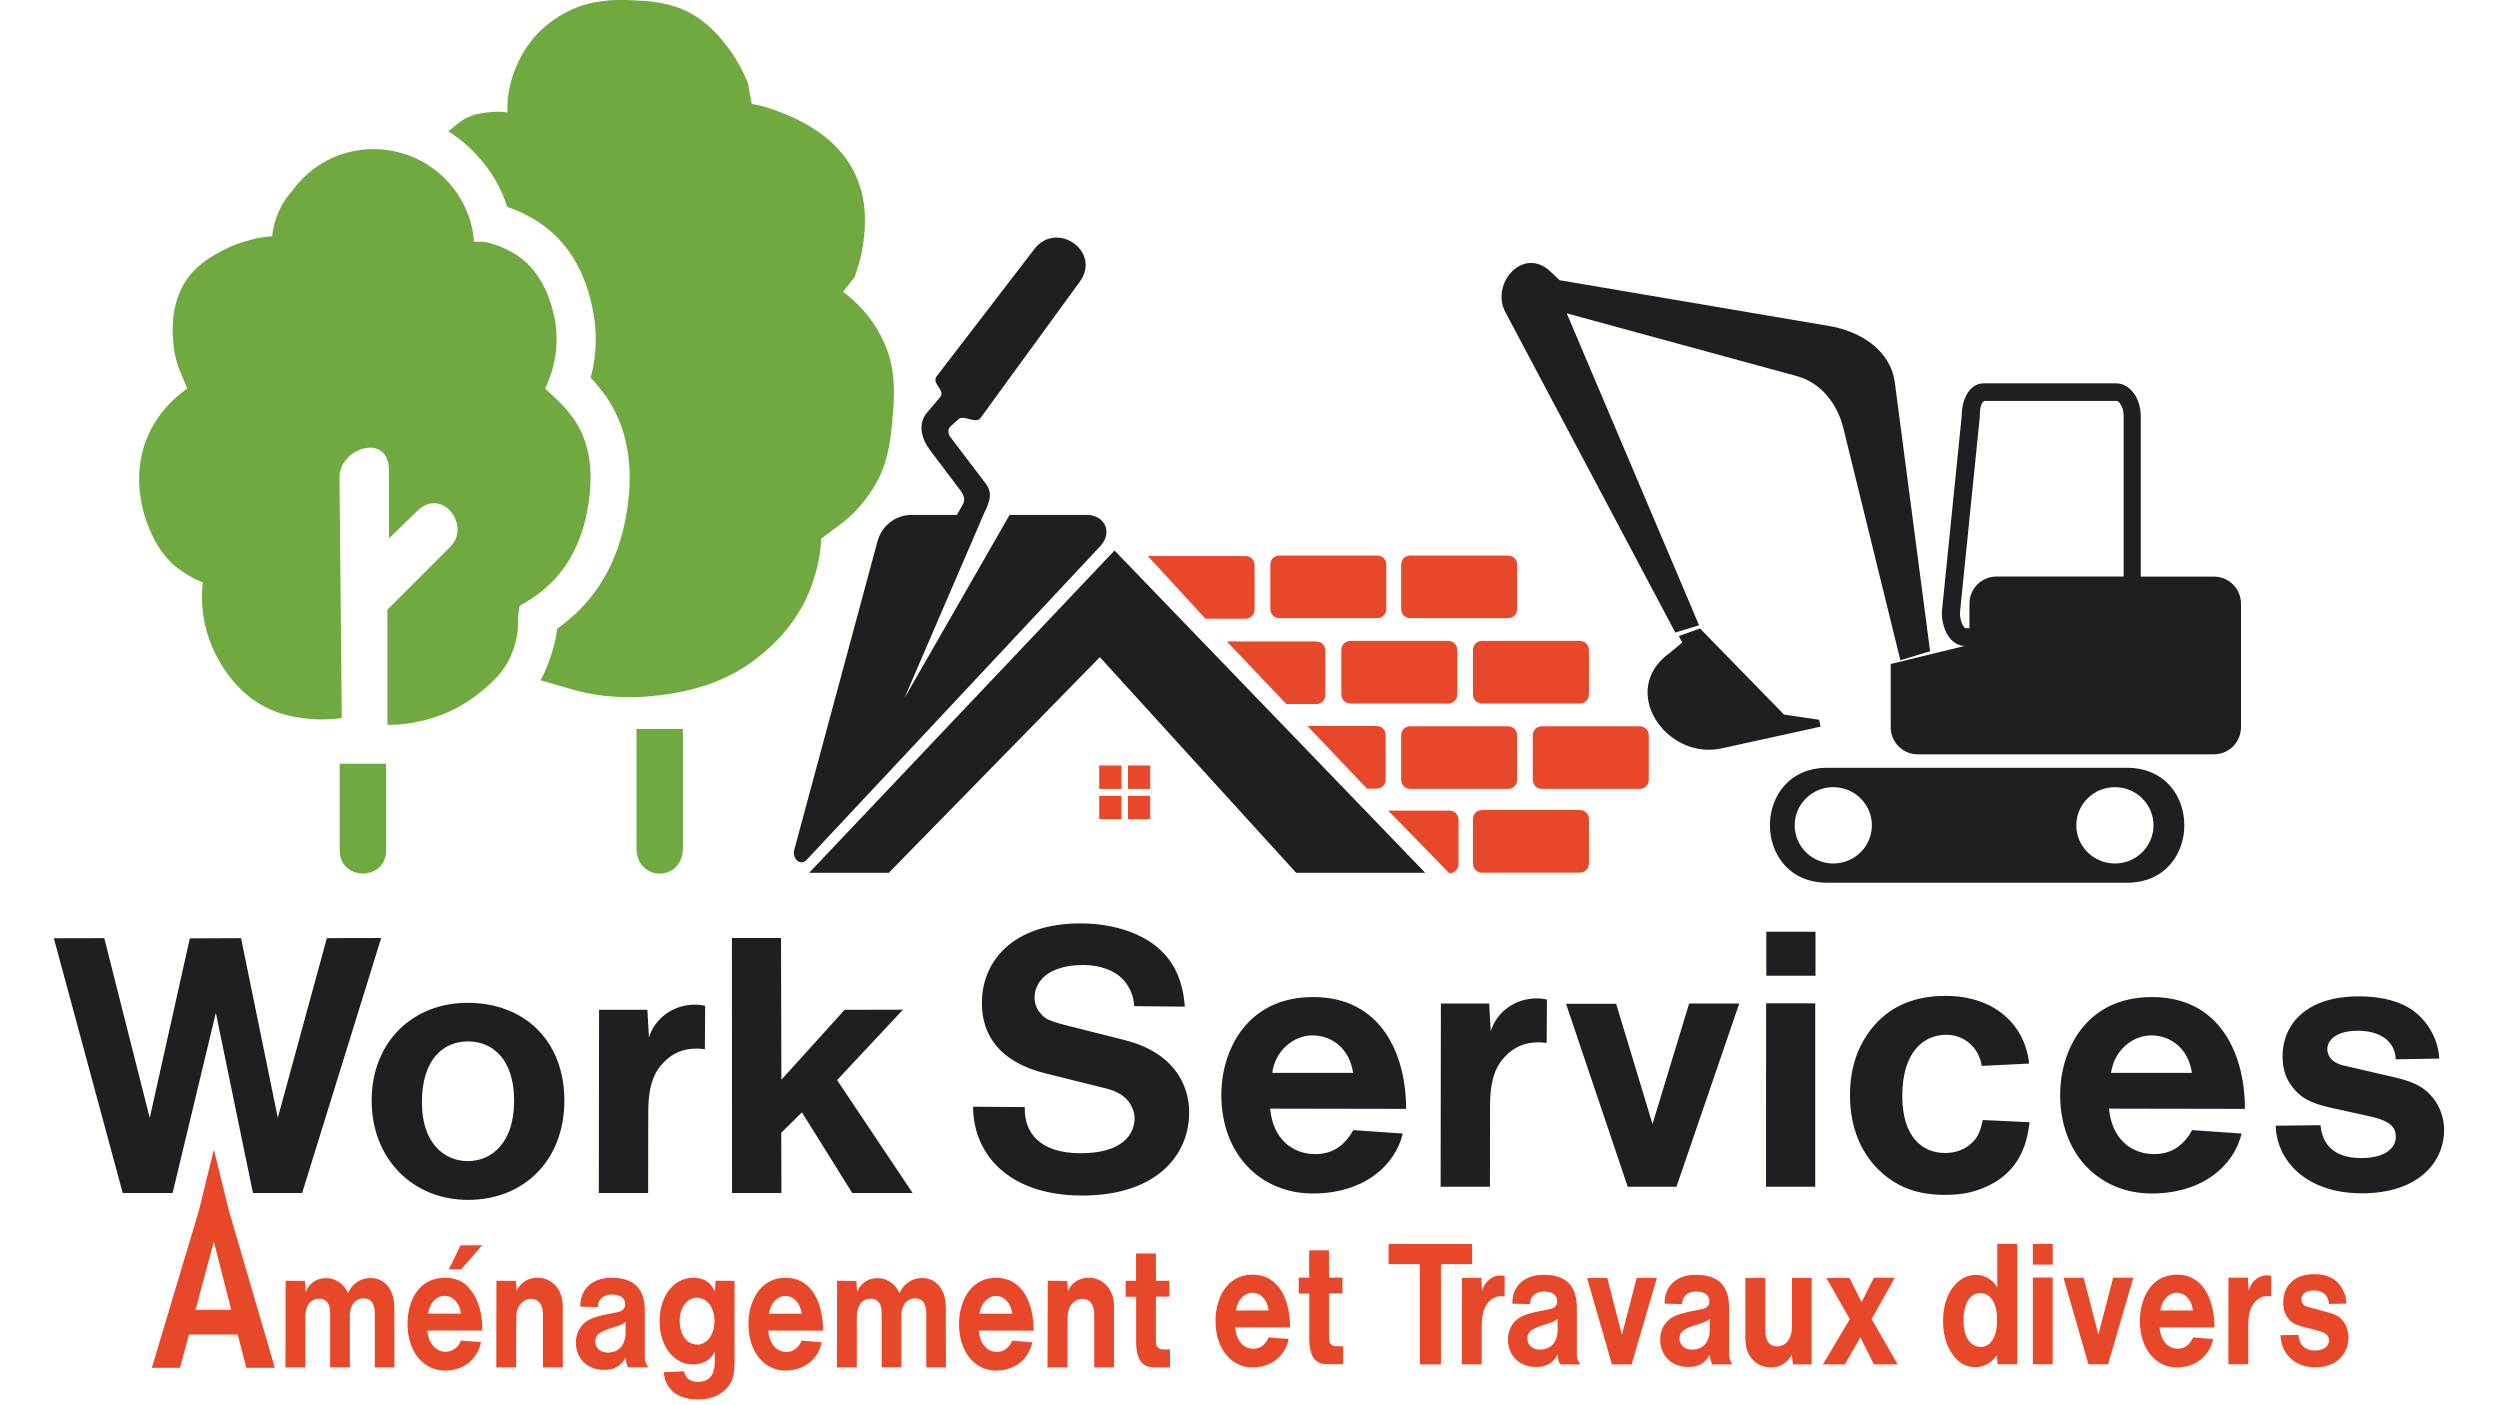 <?xml version="1.0" encoding="UTF-8"?>
<svg id="Calque_1" data-name="Calque 1" xmlns="http://www.w3.org/2000/svg" viewBox="0 0 403.54 226.79">
  <defs>
    <style>
      .cls-1 {
        fill: #6fa93f;
      }

      .cls-1, .cls-2, .cls-3 {
        fill-rule: evenodd;
      }

      .cls-2 {
        fill: #1d1f22;
      }

      .cls-3 {
        fill: #e8482a;
      }
    </style>
  </defs>
  <polyline class="cls-2" points="130.61 140.88 179.9 88.86 230.05 140.88 209.22 140.88 177.53 106.07 143.47 140.88 130.61 140.88"/>
  <path class="cls-2" d="M154.46,83.12h-7.36c-2.62,0-4.86,1.84-5.49,4.37l-13.43,49.78c-.32,1.18.97,2.65,2.02,1.53l46.98-50.19c2.76-2.56,1.09-5.34-1.47-5.49h-12.75l-16.97,29.57,12.85-29.82c1.16-2.29,1.31-3.6.08-5.06l-5.53-7.28c-.4-.53-.45-1.32.1-1.76l1.26-1.13c.88-.72,2.78.86,3.53-.18l16.02-22c3.5-4.81-3.59-9.84-7.24-5.39l-15.85,20.64c-.95,1.21,1.51,2.26.51,3.44l-2.12,2.5c-1.52,1.79-.81,4.26.5,5.99l4.99,6.61c.45.6.75,1.4.36,2.1l-.99,1.77"/>
  <path class="cls-1" d="M87.22,109.8l5.91,1.7c3.87,1,7.98,1.25,11.98.87,5.61-.5,11.23-2,15.85-5.24,4.12-2.87,7.61-6.74,9.61-11.48,1.12-2.75,1.87-5.74,2-8.73l2.37-1.75c2.87-2,5.24-4.74,6.86-7.86,1.5-2.99,2-6.36,2.25-9.61.37-3.74.5-7.61-.87-11.23-1.37-3.74-3.87-6.99-7.11-9.36l1.87-2.37c.62-1.75,1.12-3.49,1.37-5.24.5-3.37.5-6.86-.75-10.11-2.25-6.24-8.11-9.86-14.22-11.85-1-.37-2-.62-3-.75l-.62-3.37c-.75-1.87-1.62-3.49-2.75-5.12-1.87-2.62-3.99-4.87-6.86-6.36-2.62-1.37-5.61-1.75-8.49-1.87-3.62-.25-7.36,0-10.61,1.62-3.24,1.5-5.99,3.99-7.73,7.11-1.62,2.87-2.5,6.11-2.37,9.36l-1.16-.13c-1.03,0-2.53.08-4.03.45-1.63.51-2.27.95-4.36,2.72,1.23.78,2.38,1.64,3.47,2.68,2.93,2.79,4.94,5.96,6.04,9.52,1.71.57,3.33,1.34,4.87,2.33,4.87,3.13,7.9,8.14,9.08,15.02.23,1.31.34,2.63.34,3.97,0,2.12-.27,4.2-.82,6.25.93.99,1.82,2.09,2.67,3.3l.07.1.06.1c2.34,3.61,3.5,7.83,3.5,12.65,0,1.96-.19,4.01-.58,6.17-1.05,5.82-3.33,10.63-6.83,14.43-1.29,1.4-2.73,2.65-4.31,3.77-.14,2.26-1.55,6.45-2.67,8.29"/>
  <path class="cls-1" d="M54.8,77.07l.37,38.8c-1.25.25-2.62.25-3.87.25-2.99-.13-5.99-.62-8.73-2.12-3.74-2-6.49-5.49-8.23-9.36-1.5-3.37-2-6.99-1.62-10.61l-1.37-.62c-1.37-.75-2.74-1.62-3.87-2.75-2-2-3.24-4.62-4.12-7.36-1.37-4.49-1.25-9.48.87-13.72,1.37-2.75,3.49-5.12,5.99-6.86l-.87-2.12c-.75-1.62-1.25-3.5-1.37-5.24-.37-3.62.13-7.36,2.25-10.36,1.75-2.5,4.37-3.99,7.11-5.24,2.12-.87,4.37-1.5,6.61-1.62,0-.5.13-1.12.25-1.62.5-2.12,1.5-4.12,2.99-5.74.87-1.25,2-2.37,3.24-3.37,3.74-2.87,8.61-3.99,13.23-2.99,2.99.62,5.61,2,7.86,4.12,2.87,2.74,4.74,6.49,4.99,10.48h1.62c1.87.37,3.62,1.12,5.24,2.12,3.62,2.37,5.49,6.49,6.24,10.73.62,3.74,0,7.49-1.62,10.85l1.87,1.75c1.12,1,2.12,2.24,2.99,3.49,2.75,4.24,2.87,9.36,2,14.22-.75,4.12-2.37,8.11-5.24,11.23-1.62,1.75-3.62,3.24-5.74,4.37l-.25,1.75c.13,2.12-.25,4.24-1.12,6.24-1,2.5-2.99,4.37-4.99,5.99-2.87,2.37-6.36,3.99-10.11,4.74-1.62.38-3.24.5-4.87.5v-18.59l10.11-10.11c3.51-3.51-1.32-9.68-5.24-5.87l-4.62,4.49v-10.98c0-6.24-8.03-3.63-7.98,1.12"/>
  <path class="cls-3" d="M237.76,139.36c0,.87.62,1.5,1.5,1.5h15.72c.87,0,1.5-.62,1.5-1.5v-7.11c0-.87-.62-1.5-1.5-1.5h-15.72c-.87,0-1.5.62-1.5,1.5v7.11ZM233.93,140.95c.87,0,1.5-.62,1.5-1.5v-7.11c0-.87-.62-1.5-1.5-1.5h-9.87l9.87,10.11ZM194.57,99.87h6.44c.87,0,1.5-.62,1.5-1.5v-7.11c0-.87-.62-1.5-1.5-1.5h-15.72l9.28,10.11ZM205.05,98.28c0,.87.62,1.5,1.5,1.5h15.72c.87,0,1.5-.62,1.5-1.5v-7.11c0-.87-.62-1.5-1.5-1.5h-15.72c-.87,0-1.5.62-1.5,1.5v7.11ZM226.17,98.28c0,.87.62,1.5,1.5,1.5h15.72c.87,0,1.5-.62,1.5-1.5v-7.11c0-.87-.62-1.5-1.5-1.5h-15.72c-.87,0-1.5.62-1.5,1.5v7.11ZM220.65,127.3h1.52c.87,0,1.5-.62,1.5-1.5v-7.11c0-.87-.62-1.5-1.5-1.5h-11.13l9.61,10.11ZM226.17,125.84c0,.87.62,1.5,1.5,1.5h15.72c.87,0,1.5-.62,1.5-1.5v-7.11c0-.87-.62-1.5-1.5-1.5h-15.72c-.87,0-1.5.62-1.5,1.5v7.11ZM247.42,125.84c0,.87.62,1.5,1.5,1.5h15.72c.87,0,1.5-.62,1.5-1.5v-7.11c0-.87-.62-1.5-1.5-1.5h-15.72c-.87,0-1.5.62-1.5,1.5v7.11ZM207.64,113.65h4.79c.87,0,1.5-.62,1.5-1.5v-7.11c0-.87-.62-1.5-1.5-1.5h-14.4l9.61,10.11ZM216.51,112.06c0,.87.62,1.5,1.5,1.5h15.72c.87,0,1.5-.62,1.5-1.5v-7.11c0-.87-.62-1.5-1.5-1.5h-15.72c-.87,0-1.5.62-1.5,1.5v7.11ZM237.76,112.06c0,.87.62,1.5,1.5,1.5h15.72c.87,0,1.5-.62,1.5-1.5v-7.11c0-.87-.62-1.5-1.5-1.5h-15.72c-.87,0-1.5.62-1.5,1.5v7.11Z"/>
  <path class="cls-1" d="M54.83,123.28h7.49v13.97c0,4.99-7.49,4.99-7.49,0v-13.97"/>
  <path class="cls-1" d="M102.74,117.66h7.49v19.25c0,5.46-7.49,5.46-7.49,0v-19.25"/>
  <polyline class="cls-3" points="177.43 123.56 181.03 123.56 181.03 127.34 177.43 127.34 177.43 123.56"/>
  <polyline class="cls-3" points="177.43 128.46 181.03 128.46 181.03 132.23 177.43 132.23 177.43 128.46"/>
  <polyline class="cls-3" points="182.07 123.56 185.66 123.56 185.66 127.34 182.07 127.34 182.07 123.56"/>
  <polyline class="cls-3" points="182.07 128.46 185.66 128.46 185.66 132.23 182.07 132.23 182.07 128.46"/>
  <path class="cls-2" d="M367.33,181.69c.15,5.58,4.84,10.93,13.91,10.93s13.28-4.97,13.28-10.27c0-1.82-.66-3.73-1.82-5.17-1.11-1.37-2.54-2.44-6.03-3.25l-8.5-1.97c-1.78-.43-2.5-1.54-2.5-2.63,0-1.16,1.06-2.95,4.93-2.95,4.21,0,6.07,2.24,6.11,4.61l7.02-.12c-.13-2.96-1.73-5.95-4.24-7.76-1.72-1.24-4.46-2.28-8.77-2.28-8.52,0-12.28,4.58-12.28,9.65,0,2.34.68,4.04,2.06,5.54,1.05,1.13,2.34,2.03,5.64,2.76l6.4,1.42c3.73.83,4.18,2.01,4.18,3.37s-1.23,3.36-5.6,3.36-6.3-2.25-6.55-5.31l-7.22.09ZM340.43,178.95l21.94.04c0-8.75-3.97-18.05-14.99-18.05s-14.84,9.01-14.84,15.74c0,9.83,6.5,15.97,14.77,15.97s13.31-4.54,14.52-9.68l-7.98-.55c-1.52,2.74-3.58,3.87-6.15,3.87-3.77,0-6.85-2.58-7.26-7.32ZM340.76,173.18c.48-3.6,3.45-6.05,6.48-6.05,3.24,0,6.03,2.23,6.57,6.05h-13.05ZM320.04,180.8c-.43,2.28-1.11,3.25-2.26,4.11-1.01.76-2.24,1.2-3.86,1.2-3.57,0-6.86-2.55-6.86-9.18,0-7.24,3.51-9.9,7.14-9.9,2.86,0,5.24,2.07,5.68,5.02l7.66-.37c-.66-6.15-5.44-10.93-13.53-10.93-5.81,0-9.89,2.26-12.57,6.19-1.77,2.59-2.82,5.75-2.82,9.89,0,6.02,2.41,10.49,6.11,13.27,2.33,1.74,5.19,2.77,9.19,2.77,2.8,0,4.44-.43,5.9-.99,4.48-1.71,7.2-5.05,7.78-10.74l-7.55-.35ZM285.06,191.56h7.95v-29.61h-7.93l-.02,29.61ZM285.11,157.5h7.94v-7.1h-7.94v7.1ZM262.75,191.56h7.86l10.13-29.57h-8.09l-5.91,19.45-5.87-19.41h-8.09l9.96,29.53ZM232.53,191.56h7.97l.02-13.13c0-4.41,1.08-6.49,2.39-7.86,1.49-1.57,3.21-2.32,5.41-2.32.45,0,.9.03,1.34.1l.04-7c-.4-.11-1.03-.19-1.69-.19-3.47,0-6.46,2.23-7.38,5.3l-.25-4.47h-7.8l-.04,29.57ZM205.03,178.95l21.94.04c0-8.75-3.97-18.05-14.99-18.05s-14.84,9.01-14.84,15.74c0,9.83,6.5,15.97,14.77,15.97s13.31-4.54,14.52-9.68l-7.99-.55c-1.52,2.74-3.58,3.87-6.15,3.87-3.77,0-6.85-2.58-7.26-7.32ZM205.36,173.18c.48-3.6,3.45-6.05,6.48-6.05,3.24,0,6.03,2.23,6.57,6.05h-13.05ZM157.07,178.62c0,7.59,5.65,14.36,17.61,14.36s17.27-6.47,17.27-13.42c0-5.15-3.22-9.87-10.29-11.64l-9.76-2.47c-2.92-.75-3.23-1.11-3.83-1.75-.72-.77-1.07-1.65-1.07-2.71,0-2.39,2.02-5.22,7.88-5.22,2.86,0,5.07.99,6.24,2.17,1.14,1.14,1.88,2.74,1.96,4.47l8.17.08c-.35-4.52-1.87-7.28-4.13-9.32-2.33-2.13-6.74-4.12-12.72-4.12-10.9,0-15.91,6.09-15.91,12.86,0,5.23,2.92,9.51,10.15,11.32l8.38,2.09c1.52.4,3.71.69,5.09,2.41.71.9,1.03,1.97,1.03,2.74,0,2.66-2.01,5.68-8.69,5.68s-9.15-3.36-9.04-7.45l-8.34-.06Z"/>
  <path class="cls-2" d="M343.3,123.93h-48.33c-12.37,0-12.37,18.56,0,18.56h48.33c12.38,0,12.38-18.56,0-18.56ZM295.92,127.06c-3.44,0-6.23,2.76-6.23,6.16s2.79,6.16,6.23,6.16,6.23-2.76,6.23-6.16-2.79-6.16-6.23-6.16ZM341.38,127.06c-3.44,0-6.23,2.76-6.23,6.16s2.79,6.16,6.23,6.16,6.23-2.76,6.23-6.16-2.79-6.16-6.23-6.16ZM342.79,93.07v-25.91c0-.83-.2-1.51-.59-2.04-.2-.27-.37-.4-.5-.4h-21.41c-.48.26-.72,1.07-.72,2.44v.14l-3.21,31.66c.01.71.16,1.33.42,1.86.17.33.32.52.45.58h.67v-3.97c0-2.42,1.96-4.37,4.37-4.37h20.51ZM345.55,93.07h11.81c2.41,0,4.37,1.95,4.37,4.37v19.95c0,2.42-1.95,4.37-4.37,4.37h-47.8c-2.42,0-4.37-1.95-4.37-4.37v-10.21l11.95-2.92c-2.17,0-3.7-2.5-3.7-5.42l3.21-31.68c0-2.91,1.38-5.28,3.55-5.28h21.41c2.17,0,3.94,2.37,3.94,5.28v25.91ZM274.41,101.44l13.55,13.9,5.66.84.26,1.11-15.97,3.51c-8.99,1.98-16.84-9.48-8.29-15.48l1.92-1.61-.55-1.04,3.42-1.23ZM251.75,45.23l43.66,7.42c4.91.86,9.76,3.88,10.45,9.12l5.69,43.36-4.8,1.44-9.21-37.49c-.95-3.86-3.57-7.3-7.5-8.37l-37.14-10.13,21.36,50.35-3.84,1.17-27.42-51.7c-2.46-4.63,2.87-10.73,7.27-6.57l1.49,1.41Z"/>
  <g>
    <polygon class="cls-2" points="19.81 192.57 27.86 192.57 34.84 163.49 40.83 192.57 48.77 192.57 61.53 151.41 52.76 151.43 44.84 180.43 38.91 151.43 30.64 151.47 24.17 180.45 16.83 151.43 8.69 151.45 19.81 192.57"/>
    <polygon class="cls-2" points="118.16 192.57 126.13 192.57 126.11 182.84 129.44 179.55 137.57 192.57 147.31 192.57 135.12 174.34 145.75 162.98 136.34 163 126.13 174.28 126.07 151.41 118.14 151.41 118.16 192.57"/>
    <path class="cls-2" d="M96.65,192.57h7.97l.02-13.13c0-4.41,1.08-6.49,2.39-7.86,1.49-1.57,3.21-2.32,5.41-2.32.45,0,.9.03,1.34.1l.04-7c-.4-.11-1.03-.19-1.69-.19-3.47,0-6.46,2.23-7.38,5.3l-.25-4.47h-7.8l-.04,29.57Z"/>
    <path class="cls-2" d="M75.47,161.87c-8.93,0-15.48,6.4-15.48,15.77s6.57,16.04,15.57,16.04,15.54-6.37,15.54-16.03-6.46-15.78-15.63-15.78ZM75.51,187.42c-3.77,0-7.41-2.87-7.41-9.47,0-7.05,3.54-9.85,7.44-9.85s7.45,2.81,7.45,9.57-3.59,9.75-7.48,9.75Z"/>
  </g>
  <polygon class="cls-3" points="72.45 204.89 74.44 204.88 77.83 201 74.34 201.02 72.45 204.89"/>
  <g>
    <path class="cls-3" d="M368.11,215.54c.06,2.63,1.95,5.16,5.61,5.16s5.36-2.35,5.36-4.85c0-.87-.27-1.76-.74-2.44-.44-.65-1.03-1.15-2.43-1.54l-3.43-.93c-.72-.2-1.01-.73-1.01-1.24,0-.55.43-1.4,1.99-1.4,1.7,0,2.45,1.06,2.47,2.18l2.83-.06c-.05-1.4-.69-2.81-1.71-3.67-.69-.59-1.8-1.08-3.54-1.08-3.44,0-4.96,2.16-4.96,4.56,0,1.1.27,1.9.83,2.61.43.54.94.96,2.28,1.3l2.58.67c1.5.4,1.69.96,1.69,1.6s-.5,1.58-2.26,1.58-2.55-1.06-2.65-2.51l-2.91.04ZM359.69,220.21h3.21v-6.2c0-2.08.45-3.06.97-3.71.6-.75,1.3-1.1,2.18-1.1.18,0,.36.02.54.05l.02-3.31c-.16-.05-.42-.09-.68-.09-1.4,0-2.61,1.06-2.98,2.5l-.1-2.11h-3.14l-.02,13.97ZM348.59,214.25l8.86.02c0-4.13-1.6-8.52-6.05-8.52s-5.99,4.25-5.99,7.43c0,4.64,2.62,7.54,5.96,7.54s5.37-2.15,5.86-4.58l-3.22-.26c-.62,1.29-1.44,1.82-2.48,1.82-1.52,0-2.77-1.22-2.93-3.46ZM348.72,211.53c.2-1.7,1.39-2.86,2.61-2.86,1.31,0,2.43,1.05,2.65,2.86h-5.27ZM337.11,220.21h3.17l4.08-13.97h-3.26l-2.39,9.18-2.37-9.16h-3.26l4.02,13.95ZM328.13,220.21h3.2v-13.99h-3.19v13.99ZM328.14,204.13h3.2v-3.35h-3.2v3.35ZM322.31,218.77l.13,1.44h3.18v-19.44h-3.23v7.04c-.58-1.1-1.92-2.03-3.45-2.03-2.66,0-5.3,2.62-5.3,7.49,0,2.23.6,4.06,1.54,5.37.99,1.38,2.22,2.04,3.64,2.04s2.63-.67,3.48-1.91ZM319.78,217.42c-1.51,0-2.83-1.27-2.83-4.23,0-3.32,1.38-4.47,2.71-4.47s2.7,1.16,2.7,4.36-1.38,4.33-2.58,4.34Z"/>
    <g>
      <path class="cls-3" d="M188.86,220.72v-2.9h-1.2c-.38,0-.75-.23-.92-.52-.07-.11-.16-.32-.16-1.08v-6.93h2.17v-2.55h-2.16l-.02-4.41h-3.19v4.41h-1.68v2.57h1.69s0,7.19,0,7.19c0,3.17,1.11,4.21,2.87,4.21h2.6Z"/>
      <path class="cls-3" d="M169.09,220.72h3.21l.02-7.83c0-1.12.19-1.63.45-2.06.42-.71,1.18-1.18,1.95-1.18,1.1,0,1.9.86,1.9,2.41v8.65s3.2,0,3.2,0v-9.86c0-2.62-1.64-4.61-4.11-4.61-1.71,0-2.91,1.05-3.32,2.17l-.13-1.65-3.14-.02-.03,13.97Z"/>
      <path class="cls-3" d="M160.92,218.22c-1.52,0-2.76-1.21-2.92-3.45l8.85.02c0-4.13-1.6-8.53-6.05-8.53s-6,4.26-6,7.43c0,4.65,2.63,7.54,5.97,7.54s5.37-2.14,5.86-4.57l-3.23-.26c-.62,1.29-1.44,1.82-2.48,1.82ZM160.73,209.19c1.31,0,2.44,1.05,2.66,2.86h-5.27c.2-1.7,1.4-2.86,2.61-2.86Z"/>
      <path class="cls-3" d="M135.09,220.72h3.21v-8.08c0-2.01.97-3.02,2.26-3.02.86,0,1.37.5,1.61,1.18.05.14.14.43.14,1.54v8.37h3.18v-8.31c0-1.79.95-2.83,2.22-2.83,1.09,0,1.81.77,1.81,2.4v8.75h3.17l-.02-9.81c-.07-2.93-1.66-4.62-3.83-4.62-1.65,0-2.95.93-3.66,2.44-.61-1.43-1.94-2.42-3.51-2.42s-2.7.8-3.32,2.22l-.12-1.77-3.11-.02-.03,13.98Z"/>
      <path class="cls-3" d="M126.93,218.22c-1.52,0-2.76-1.21-2.92-3.45l8.85.02c0-4.13-1.6-8.53-6.05-8.53s-6,4.26-6,7.43c0,4.65,2.63,7.54,5.97,7.54s5.37-2.14,5.86-4.57l-3.23-.26c-.62,1.29-1.44,1.82-2.48,1.82ZM126.74,209.19c1.31,0,2.44,1.05,2.66,2.86h-5.27c.2-1.7,1.4-2.86,2.61-2.86Z"/>
      <path class="cls-3" d="M118.56,206.75l-3.06-.02-.11,1.7c-.22-.42-.87-2.18-3.53-2.18-2.88,0-5.39,2.69-5.39,7s2.52,7,5.36,7c1.91,0,3.08-1.02,3.55-2.08v1.51c0,2.39-.93,3.37-2.78,3.37-1.39,0-2.04-.82-2.16-1.7l-3.3.14c.15,1.33.49,2.06,1.16,2.81.72.81,2.07,1.59,4.38,1.59,2.58,0,4.24-1.12,5.04-2.35.55-.83.84-1.59.84-3.73v-13.07ZM112.59,217.03c-1.57,0-2.88-1.32-2.88-3.89,0-2.26,1.34-3.67,2.8-3.67s2.82,1.41,2.82,3.77-1.37,3.8-2.74,3.8Z"/>
      <path class="cls-3" d="M104.08,219.26v-7.66c0-3.34-1.48-5.35-5.36-5.35-3.61,0-5.11,2.31-5.04,4.66l2.83.08c0-1.05.67-2.04,2.31-2.04s2.09.89,2.09,1.57c0,.56-.3,1.09-1.16,1.26l-1.84.37c-2.64.54-3.35,1.12-3.84,1.65-.71.74-1.11,1.77-1.11,2.9,0,2.31,1.56,4.42,4.57,4.42,1.74,0,2.76-.71,3.44-2.01.06.69.2,1.19.38,1.6h3.28c-.41-.59-.53-1.01-.55-1.46ZM100.97,215.11c0,1.97-1.06,3.22-2.89,3.22-1.34,0-1.99-.94-1.99-1.8,0-.67.2-1.39,2.21-2.04l1.39-.45c.62-.2,1.03-.45,1.28-.67v1.75Z"/>
      <path class="cls-3" d="M80.1,220.72h3.21l.02-7.83c0-1.12.19-1.63.45-2.06.42-.71,1.18-1.18,1.95-1.18,1.1,0,1.91.86,1.91,2.41v8.65s3.2,0,3.2,0v-9.86c0-2.62-1.64-4.61-4.11-4.61-1.71,0-2.91,1.05-3.32,2.17l-.13-1.65-3.15-.02-.02,13.97Z"/>
      <path class="cls-3" d="M71.91,218.2c-.96,0-1.82-.55-2.35-1.44-.22-.39-.42-.83-.59-1.99h8.87c.04-2.35-.43-4.18-1.25-5.62-1.11-1.95-2.56-2.9-4.77-2.9-4.37,0-6.04,3.89-6.04,7.44,0,4.61,2.65,7.54,6.02,7.54,1.65,0,2.93-.52,3.8-1.2,1.12-.9,1.84-2.22,2.04-3.38l-3.24-.27c-.29.95-1.28,1.82-2.49,1.82ZM71.77,209.17c1.3,0,2.43,1.11,2.63,2.87h-5.3c.3-1.88,1.39-2.87,2.67-2.87Z"/>
      <path class="cls-3" d="M46.07,220.72h3.21v-8.08c0-2.01.97-3.02,2.26-3.02.86,0,1.37.5,1.61,1.18.05.14.14.43.14,1.54v8.37h3.18v-8.31c0-1.79.95-2.83,2.22-2.83,1.09,0,1.81.77,1.81,2.4v8.75h3.17l-.02-9.81c-.07-2.93-1.66-4.62-3.83-4.62-1.65,0-2.95.93-3.66,2.44-.61-1.43-1.94-2.42-3.51-2.42s-2.7.8-3.32,2.22l-.12-1.77-3.11-.02-.02,13.98Z"/>
      <path class="cls-3" d="M36.94,195.38l-2.42-9.83-2.41,9.83-7.6,25.4h4.54l1.46-5.36h7.86l1.38,5.36h4.61l-7.42-25.4ZM31.56,211.42l2.96-11,2.8,11h-5.76Z"/>
    </g>
    <g>
      <path class="cls-3" d="M216.8,220.21v-2.9h-1.2c-.38,0-.75-.23-.92-.52-.07-.11-.16-.32-.16-1.08v-6.93h2.17v-2.55h-2.16l-.02-4.41h-3.19v4.41h-1.68v2.57h1.69s0,7.19,0,7.19c0,3.17,1.11,4.21,2.87,4.21h2.6Z"/>
      <path class="cls-3" d="M202.32,217.71c-1.53,0-2.77-1.22-2.93-3.46l8.85.02c0-4.13-1.6-8.52-6.05-8.52s-5.99,4.26-5.99,7.43c0,4.64,2.62,7.54,5.96,7.54s5.37-2.15,5.85-4.58l-3.22-.26c-.61,1.3-1.44,1.83-2.47,1.83ZM202.12,208.67c1.31,0,2.44,1.05,2.66,2.86h-5.26c.19-1.7,1.39-2.86,2.6-2.86Z"/>
    </g>
    <g>
      <polygon class="cls-3" points="294.24 220.24 297.8 220.24 300.29 215.85 302.48 220.24 306.32 220.24 302.11 212.92 305.85 206.25 302.47 206.25 300.49 210.17 298.53 206.28 294.8 206.28 298.59 212.93 294.24 220.24"/>
      <path class="cls-3" d="M289.23,218.65l.17,1.59h3.03s0-13.96,0-13.96h-3.18s0,7.79,0,7.79c0,2.15-1.08,3.25-2.38,3.25-1.19,0-1.93-.75-1.93-2.71v-8.34h-3.21v9.59c0,1.85.45,2.82,1.18,3.61.69.75,1.68,1.25,2.97,1.25,1.47,0,2.64-.76,3.36-2.07Z"/>
      <path class="cls-3" d="M279.1,218.78v-7.66c0-3.34-1.48-5.35-5.36-5.35-3.61,0-5.12,2.32-5.05,4.66l2.83.08c0-1.05.67-2.04,2.31-2.04s2.09.89,2.09,1.57c0,.56-.3,1.09-1.16,1.26l-1.84.37c-2.63.54-3.35,1.12-3.84,1.65-.71.74-1.1,1.77-1.1,2.9,0,2.31,1.55,4.43,4.56,4.43,1.74,0,2.77-.72,3.44-2.02.07.69.21,1.19.38,1.6h3.28c-.41-.58-.53-1.01-.54-1.46ZM275.98,214.64c0,1.97-1.05,3.21-2.88,3.21-1.35,0-2-.94-2-1.8,0-.67.2-1.39,2.22-2.04l1.39-.45c.61-.2,1.03-.45,1.28-.67l-.02,1.76Z"/>
      <polygon class="cls-3" points="260.19 220.24 263.37 220.24 267.45 206.27 264.19 206.27 261.8 215.46 259.44 206.29 256.18 206.29 260.19 220.24"/>
      <path class="cls-3" d="M254.53,218.78v-7.66c0-3.34-1.48-5.35-5.36-5.35-3.61,0-5.12,2.32-5.05,4.66l2.84.08c0-1.05.67-2.04,2.3-2.04s2.1.89,2.1,1.57c0,.56-.3,1.09-1.17,1.26l-1.84.37c-2.63.54-3.34,1.12-3.84,1.65-.7.74-1.1,1.77-1.1,2.9,0,2.31,1.55,4.43,4.57,4.43,1.74,0,2.76-.72,3.44-2.02.06.69.2,1.19.38,1.6h3.27c-.41-.58-.53-1.01-.54-1.46ZM251.42,214.64c0,1.97-1.06,3.21-2.89,3.21-1.34,0-1.99-.94-1.99-1.8,0-.67.2-1.39,2.21-2.04l1.39-.45c.62-.2,1.03-.45,1.28-.67v1.76Z"/>
      <path class="cls-3" d="M235.96,220.24h3.21v-6.2c0-2.08.45-3.06.97-3.71.6-.75,1.3-1.1,2.18-1.1.18,0,.36.02.54.05l.02-3.31c-.16-.05-.42-.09-.68-.09-1.4,0-2.61,1.06-2.98,2.5l-.1-2.11h-3.14l-.02,13.97Z"/>
      <polygon class="cls-3" points="229.18 220.24 232.59 220.24 232.59 204.05 237.62 204.05 237.62 200.8 224.14 200.8 224.14 204.05 229.18 204.05 229.18 220.24"/>
    </g>
  </g>
</svg>